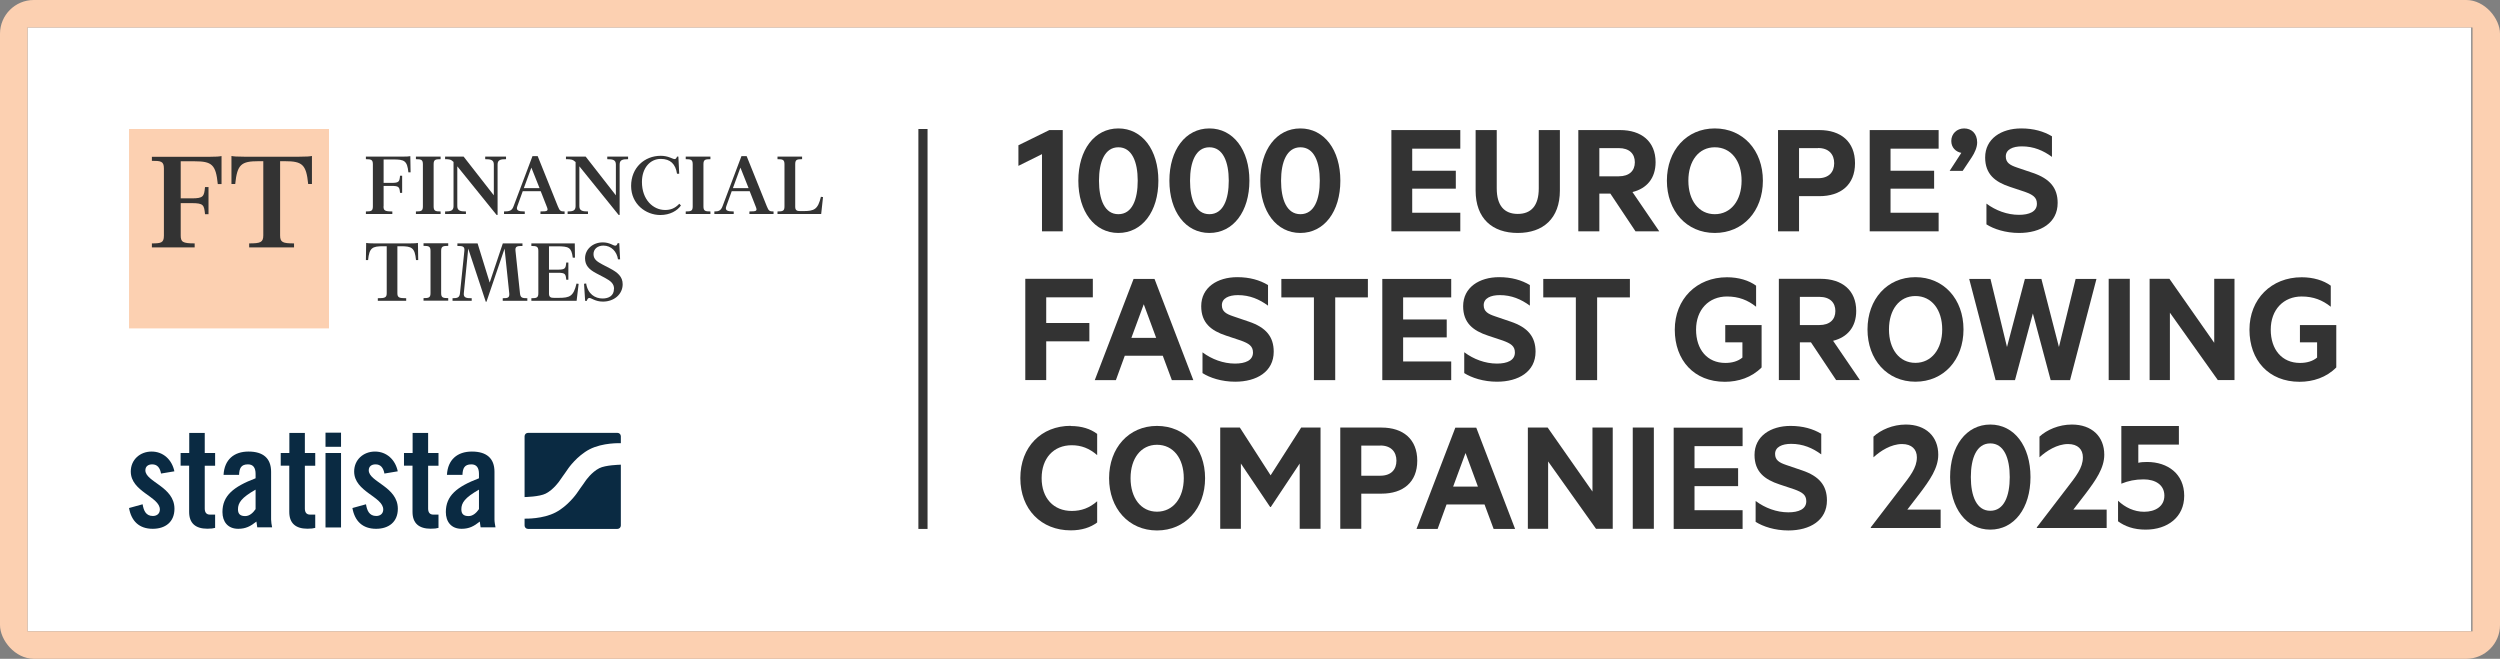 <?xml version="1.0" encoding="utf-8"?>
<svg xmlns="http://www.w3.org/2000/svg" fill="none" height="39" viewBox="0 0 148 39" width="148">
<rect x="0" y="0" width="148" height="39" fill="#808080" stroke="none"/>
<g clip-path="url(#clip0_2557_44)">
<path d="M146.294 1.626H1.63V37.374H146.294V1.626Z" fill="white"/>
<path d="M146.37 1.626V37.374H1.63V1.626H146.37ZM148 0H0V39H148V0Z" fill="#FCD0B1"/>
<path d="M54.911 7.635H54.368V31.311H54.911V7.635Z" fill="#333333"/>
<path d="M19.477 7.635H7.639V19.443H19.477V7.635Z" fill="#FCD0B1"/>
<path d="M10.698 9.543V11.743H11.344C12.045 11.743 12.083 11.629 12.137 11.076H12.344V12.68H12.137C12.083 12.133 12.05 12.025 11.344 12.025H10.698V13.932C10.698 14.322 10.806 14.409 11.524 14.409V14.647H8.992V14.409C9.519 14.409 9.703 14.382 9.703 13.959V9.971C9.703 9.543 9.519 9.521 8.992 9.521V9.283H12.36C12.811 9.283 12.974 9.266 13.115 9.239V10.897H12.893C12.778 9.743 12.545 9.548 11.513 9.548H10.698V9.543Z" fill="#333333"/>
<path d="M17.712 9.277C18.163 9.277 18.326 9.261 18.467 9.234V10.892H18.244C18.13 9.738 17.896 9.543 16.864 9.543H16.582V13.932C16.582 14.349 16.739 14.409 17.407 14.409V14.647H14.751V14.409C15.419 14.409 15.587 14.349 15.587 13.932V9.543H15.305C14.273 9.543 14.044 9.738 13.925 10.892H13.702V9.234C13.843 9.261 14.006 9.277 14.457 9.277H17.712Z" fill="#333333"/>
<path d="M22.704 12.214C22.704 12.458 22.77 12.518 23.226 12.518V12.669H21.661V12.518C21.971 12.518 22.074 12.491 22.074 12.22V9.722C22.074 9.451 21.965 9.424 21.661 9.424V9.272H23.813C24.101 9.272 24.198 9.261 24.291 9.245L24.307 10.204H24.177C24.106 9.505 23.932 9.44 23.28 9.44H22.71V10.827H23.177C23.622 10.827 23.65 10.757 23.682 10.404H23.807V11.418H23.682C23.65 11.071 23.622 11.006 23.177 11.006H22.71V12.209L22.704 12.214Z" fill="#333333"/>
<path d="M24.622 12.669V12.518C24.932 12.518 25.035 12.491 25.035 12.22V9.722C25.035 9.451 24.926 9.424 24.622 9.424V9.272H26.084V9.424C25.774 9.424 25.671 9.451 25.671 9.722V12.22C25.671 12.491 25.779 12.518 26.084 12.518V12.669H24.622Z" fill="#333333"/>
<path d="M29.398 12.724L27.072 9.846V12.203C27.072 12.48 27.262 12.518 27.583 12.518V12.669H26.35V12.518C26.67 12.518 26.849 12.48 26.849 12.203V9.586C26.697 9.434 26.589 9.424 26.35 9.424V9.272H27.447L29.235 11.564V9.738C29.235 9.461 29.044 9.424 28.724 9.424V9.272H29.957V9.424C29.637 9.424 29.457 9.461 29.457 9.738V12.724H29.403H29.398Z" fill="#333333"/>
<path d="M31.066 12.669H29.838V12.518C30.164 12.518 30.311 12.474 30.408 12.198L31.522 9.245H31.832L33.027 12.22C33.136 12.485 33.185 12.518 33.424 12.518V12.669H31.995V12.518C32.435 12.518 32.473 12.485 32.364 12.22L32.011 11.32H30.946L30.631 12.193C30.528 12.463 30.685 12.518 31.066 12.518V12.669ZM31.011 11.136H31.941L31.457 9.922L31.011 11.136Z" fill="#333333"/>
<path d="M36.623 12.724L34.298 9.846V12.203C34.298 12.48 34.488 12.518 34.809 12.518V12.669H33.603V12.518C33.901 12.518 34.075 12.48 34.075 12.203V9.592C33.907 9.434 33.776 9.424 33.505 9.424V9.272H34.673L36.46 11.564V9.738C36.46 9.461 36.27 9.424 35.95 9.424V9.272H37.183V9.424C36.862 9.424 36.683 9.461 36.683 9.738V12.724H36.629H36.623Z" fill="#333333"/>
<path d="M40.073 9.272H40.16L40.209 10.285H40.079C39.992 9.711 39.688 9.407 39.117 9.407C38.487 9.407 38.003 9.944 38.003 10.773C38.003 11.829 38.672 12.431 39.373 12.431C39.677 12.431 39.948 12.35 40.215 12.062L40.312 12.165C40.095 12.474 39.666 12.729 39.09 12.729C38.232 12.729 37.362 12.084 37.362 11.006C37.362 9.927 38.156 9.223 39.117 9.223C39.574 9.223 39.813 9.418 39.938 9.418C40.003 9.418 40.046 9.369 40.079 9.272H40.073Z" fill="#333333"/>
<path d="M40.595 12.669V12.518C40.905 12.518 41.008 12.491 41.008 12.22V9.722C41.008 9.451 40.9 9.424 40.595 9.424V9.272H42.057V9.424C41.747 9.424 41.644 9.451 41.644 9.722V12.22C41.644 12.491 41.752 12.518 42.057 12.518V12.669H40.595Z" fill="#333333"/>
<path d="M43.436 12.669H42.29V12.518C42.545 12.518 42.676 12.474 42.779 12.198L43.893 9.245H44.203L45.398 12.22C45.506 12.485 45.555 12.518 45.794 12.518V12.669H44.365V12.518C44.806 12.518 44.843 12.485 44.735 12.22L44.382 11.32H43.317L43.002 12.193C42.898 12.463 43.056 12.518 43.436 12.518V12.669ZM43.388 11.136H44.316L43.833 9.922L43.388 11.136Z" fill="#333333"/>
<path d="M46.028 12.669V12.518C46.338 12.518 46.441 12.491 46.441 12.22V9.722C46.441 9.451 46.333 9.424 46.028 9.424V9.272H47.484V9.424C47.175 9.424 47.077 9.451 47.077 9.722V12.241C47.077 12.463 47.191 12.496 47.376 12.496H47.55C48.207 12.496 48.419 12.399 48.598 11.651L48.723 11.667L48.614 12.669H46.028Z" fill="#333333"/>
<path d="M24.742 14.382L24.758 15.395H24.628C24.557 14.669 24.383 14.577 23.731 14.577H23.525V17.351C23.525 17.617 23.628 17.655 24.046 17.655V17.807H22.367V17.655C22.791 17.655 22.894 17.617 22.894 17.351V14.577H22.688C22.036 14.577 21.862 14.669 21.791 15.395H21.661L21.677 14.382C21.77 14.398 21.868 14.409 22.155 14.409H24.269C24.557 14.409 24.655 14.398 24.747 14.382H24.742Z" fill="#333333"/>
<path d="M25.073 17.801V17.649C25.383 17.649 25.486 17.622 25.486 17.351V14.853C25.486 14.582 25.378 14.555 25.073 14.555V14.403H26.535V14.555C26.225 14.555 26.116 14.582 26.116 14.853V17.351C26.116 17.622 26.225 17.649 26.535 17.649V17.801H25.073Z" fill="#333333"/>
<path d="M30.93 14.409V14.561C30.62 14.561 30.485 14.577 30.517 14.848L30.783 17.368C30.81 17.628 30.914 17.655 31.218 17.655V17.807H29.762V17.655C30.066 17.655 30.169 17.628 30.148 17.368L29.87 14.718L28.8 17.861H28.757L27.719 14.718L27.458 17.362C27.431 17.633 27.616 17.655 27.925 17.655V17.807H26.79V17.655C27.1 17.655 27.203 17.606 27.23 17.362L27.491 14.848C27.518 14.577 27.382 14.561 27.078 14.561V14.409H28.273L28.99 16.728L29.767 14.409H30.941H30.93Z" fill="#333333"/>
<path d="M33.647 16.56H33.522C33.489 16.213 33.462 16.148 33.016 16.148H32.5V17.378C32.5 17.601 32.614 17.633 32.799 17.633H33.081C33.739 17.633 33.951 17.536 34.13 16.788L34.255 16.804L34.136 17.807H31.457V17.655C31.767 17.655 31.87 17.628 31.87 17.357V14.859C31.87 14.588 31.761 14.561 31.457 14.561V14.409H34.027L34.038 15.254H33.907C33.831 14.653 33.679 14.582 33.005 14.582H32.5V15.964H33.016C33.462 15.964 33.489 15.894 33.522 15.541H33.647V16.555V16.56Z" fill="#333333"/>
<path d="M36.352 17.102C36.352 16.793 36.156 16.636 35.819 16.452L35.282 16.17C34.879 15.953 34.635 15.715 34.635 15.292C34.635 14.761 35.091 14.349 35.684 14.349C36.091 14.349 36.303 14.544 36.417 14.544C36.493 14.544 36.531 14.496 36.564 14.398H36.661L36.71 15.352H36.585C36.52 14.897 36.189 14.539 35.722 14.539C35.374 14.539 35.135 14.745 35.135 15.043C35.135 15.368 35.379 15.498 35.651 15.65L36.118 15.894C36.558 16.127 36.862 16.371 36.862 16.826C36.862 17.427 36.346 17.855 35.694 17.855C35.238 17.855 35.015 17.639 34.89 17.639C34.814 17.639 34.771 17.704 34.738 17.812H34.64L34.575 16.799L34.7 16.782C34.798 17.411 35.233 17.671 35.673 17.671C36.037 17.671 36.346 17.509 36.346 17.102H36.352Z" fill="#333333"/>
<path d="M9.535 28.038C9.47 27.685 9.307 27.49 9.008 27.49C8.769 27.49 8.606 27.615 8.606 27.842C8.606 28.531 10.328 28.807 10.328 30.118C10.328 30.904 9.785 31.305 9.04 31.305C8.236 31.305 7.774 30.845 7.639 30.075L8.443 29.853C8.503 30.221 8.633 30.546 9.051 30.546C9.29 30.546 9.464 30.405 9.464 30.162C9.464 29.403 7.742 29.116 7.742 27.913C7.742 27.219 8.285 26.732 8.975 26.732C9.665 26.732 10.181 27.214 10.323 27.902L9.546 28.032L9.535 28.038Z" fill="#0A2A42"/>
<path d="M10.692 27.571V26.818H11.203V25.631H12.121V26.818H12.735V27.571H12.121V30.108C12.121 30.335 12.219 30.465 12.431 30.465H12.735V31.251C12.61 31.283 12.507 31.3 12.273 31.3C11.583 31.3 11.197 30.98 11.197 30.308V27.566H10.687L10.692 27.571Z" fill="#0A2A42"/>
<path d="M13.235 28.108C13.284 27.214 13.849 26.732 14.712 26.732C15.576 26.732 16.049 27.127 16.049 27.929V30.752C16.049 30.893 16.081 31.072 16.109 31.218H15.229C15.223 31.094 15.185 30.98 15.18 30.877C14.832 31.153 14.549 31.305 14.104 31.305C13.479 31.305 13.169 30.877 13.169 30.313C13.169 29.349 13.81 28.818 15.131 28.314V28.054C15.131 27.685 14.984 27.49 14.68 27.49C14.261 27.49 14.169 27.734 14.153 28.113H13.235V28.108ZM15.131 28.986C14.294 29.463 14.088 29.766 14.088 30.151C14.088 30.438 14.234 30.552 14.517 30.552C14.772 30.552 14.979 30.362 15.131 30.14V28.986Z" fill="#0A2A42"/>
<path d="M16.619 27.571V26.818H17.13V25.631H18.048V26.818H18.662V27.571H18.048V30.108C18.048 30.335 18.146 30.465 18.358 30.465H18.662V31.251C18.537 31.283 18.434 31.3 18.2 31.3C17.51 31.3 17.125 30.98 17.125 30.308V27.566H16.614L16.619 27.571Z" fill="#0A2A42"/>
<path d="M19.27 25.615H20.189V26.45H19.27V25.615ZM19.27 26.818H20.189V31.224H19.27V26.818Z" fill="#0A2A42"/>
<path d="M22.759 28.038C22.694 27.685 22.531 27.49 22.232 27.49C21.993 27.49 21.83 27.615 21.83 27.842C21.83 28.531 23.552 28.807 23.552 30.118C23.552 30.904 23.009 31.305 22.265 31.305C21.46 31.305 20.999 30.845 20.863 30.075L21.667 29.853C21.727 30.221 21.857 30.546 22.275 30.546C22.514 30.546 22.688 30.405 22.688 30.162C22.688 29.403 20.966 29.116 20.966 27.913C20.966 27.219 21.509 26.732 22.199 26.732C22.889 26.732 23.405 27.214 23.547 27.902L22.77 28.032L22.759 28.038Z" fill="#0A2A42"/>
<path d="M23.916 27.571V26.818H24.427V25.631H25.345V26.818H25.959V27.571H25.345V30.108C25.345 30.335 25.443 30.465 25.655 30.465H25.959V31.251C25.834 31.283 25.731 31.3 25.497 31.3C24.807 31.3 24.421 30.98 24.421 30.308V27.566H23.911L23.916 27.571Z" fill="#0A2A42"/>
<path d="M26.459 28.108C26.508 27.214 27.073 26.732 27.936 26.732C28.8 26.732 29.273 27.127 29.273 27.929V30.752C29.273 30.893 29.306 31.072 29.333 31.218H28.453C28.442 31.094 28.409 30.98 28.404 30.877C28.056 31.153 27.773 31.305 27.328 31.305C26.703 31.305 26.394 30.877 26.394 30.313C26.394 29.349 27.035 28.818 28.355 28.314V28.054C28.355 27.685 28.208 27.49 27.904 27.49C27.486 27.49 27.393 27.734 27.377 28.113H26.459V28.108ZM28.355 28.986C27.518 29.463 27.312 29.766 27.312 30.151C27.312 30.438 27.458 30.552 27.741 30.552C27.996 30.552 28.203 30.362 28.355 30.14V28.986Z" fill="#0A2A42"/>
<path d="M36.553 25.626H31.256C31.147 25.626 31.055 25.713 31.055 25.827V29.425C31.055 29.425 31.076 29.425 31.082 29.425C31.082 29.425 31.94 29.409 32.31 29.219C32.766 28.986 33.103 28.498 33.103 28.498C33.19 28.373 33.282 28.238 33.315 28.195C33.347 28.151 33.375 28.108 33.385 28.097C33.391 28.086 33.429 28.038 33.451 28.005C33.472 27.978 33.559 27.848 33.646 27.723C33.646 27.723 34.162 26.981 34.896 26.602C35.689 26.19 36.738 26.238 36.738 26.238C36.743 26.238 36.748 26.238 36.754 26.238V25.827C36.754 25.718 36.667 25.626 36.553 25.626ZM35.477 27.718C35.021 27.951 34.684 28.439 34.684 28.439C34.597 28.563 34.505 28.699 34.472 28.742C34.445 28.785 34.412 28.829 34.401 28.84C34.396 28.85 34.358 28.899 34.336 28.932C34.315 28.959 34.228 29.089 34.141 29.213C34.141 29.213 33.624 29.956 32.891 30.335C32.13 30.731 31.136 30.704 31.055 30.704V31.11C31.055 31.218 31.142 31.311 31.256 31.311H36.553C36.661 31.311 36.754 31.224 36.754 31.11V27.506C36.754 27.506 36.721 27.506 36.705 27.512C36.705 27.512 35.847 27.528 35.477 27.718Z" fill="#0A2A42"/>
<path d="M62.909 13.694H61.686V9.125L60.29 9.819V8.6L62.121 7.7H62.914V13.694H62.909Z" fill="#333333"/>
<path d="M63.838 10.697C63.838 8.871 64.794 7.603 66.207 7.603C67.619 7.603 68.576 8.871 68.576 10.697C68.576 12.523 67.619 13.791 66.207 13.791C64.794 13.791 63.838 12.523 63.838 10.697ZM65.06 10.697C65.06 11.808 65.392 12.68 66.207 12.68C67.022 12.68 67.353 11.813 67.353 10.697C67.353 9.581 67.011 8.719 66.207 8.719C65.403 8.719 65.06 9.586 65.06 10.697Z" fill="#333333"/>
<path d="M69.228 10.697C69.228 8.871 70.184 7.603 71.596 7.603C73.009 7.603 73.965 8.871 73.965 10.697C73.965 12.523 73.009 13.791 71.596 13.791C70.184 13.791 69.228 12.523 69.228 10.697ZM70.45 10.697C70.45 11.808 70.781 12.68 71.596 12.68C72.411 12.68 72.743 11.813 72.743 10.697C72.743 9.581 72.4 8.719 71.596 8.719C70.792 8.719 70.45 9.586 70.45 10.697Z" fill="#333333"/>
<path d="M74.611 10.697C74.611 8.871 75.567 7.603 76.98 7.603C78.393 7.603 79.349 8.871 79.349 10.697C79.349 12.523 78.393 13.791 76.98 13.791C75.567 13.791 74.611 12.523 74.611 10.697ZM75.839 10.697C75.839 11.808 76.171 12.68 76.986 12.68C77.8 12.68 78.132 11.813 78.132 10.697C78.132 9.581 77.79 8.719 76.986 8.719C76.181 8.719 75.839 9.586 75.839 10.697Z" fill="#333333"/>
<path d="M86.45 7.706V8.8H83.603V10.106H86.184V11.168H83.603V12.594H86.45V13.694H82.37V7.7H86.45V7.706Z" fill="#333333"/>
<path d="M87.357 11.282V7.7H88.607V11.152C88.607 12.176 89.058 12.664 89.851 12.664C90.644 12.664 91.095 12.176 91.095 11.152V7.7H92.345V11.282C92.345 12.93 91.356 13.791 89.851 13.791C88.346 13.791 87.357 12.935 87.357 11.282Z" fill="#333333"/>
<path d="M94.681 11.461V13.694H93.436V7.7H95.909C97.169 7.7 98.011 8.372 98.011 9.602C98.011 10.556 97.484 11.163 96.642 11.369L98.228 13.694H96.821L95.333 11.461H94.675H94.681ZM94.681 10.437H95.832C96.457 10.437 96.783 10.106 96.783 9.608C96.783 9.109 96.463 8.768 95.832 8.768H94.681V10.437Z" fill="#333333"/>
<path d="M101.516 13.791C99.842 13.791 98.68 12.485 98.68 10.697C98.68 8.909 99.842 7.603 101.516 7.603C103.189 7.603 104.363 8.898 104.363 10.697C104.363 12.496 103.189 13.791 101.516 13.791ZM101.516 8.719C100.565 8.719 99.951 9.526 99.951 10.697C99.951 11.867 100.565 12.68 101.516 12.68C102.466 12.68 103.102 11.873 103.102 10.697C103.102 9.521 102.477 8.719 101.516 8.719Z" fill="#333333"/>
<path d="M106.503 11.618V13.694H105.259V7.7H107.704C108.975 7.7 109.817 8.383 109.817 9.662C109.817 10.941 108.975 11.613 107.704 11.613H106.503V11.618ZM107.628 8.768H106.503V10.551H107.628C108.274 10.551 108.584 10.182 108.584 9.662C108.584 9.142 108.269 8.762 107.628 8.762V8.768Z" fill="#333333"/>
<path d="M114.767 7.706V8.8H111.92V10.106H114.5V11.168H111.92V12.594H114.767V13.694H110.687V7.7H114.767V7.706Z" fill="#333333"/>
<path d="M116.114 9.05C115.782 8.99 115.516 8.735 115.516 8.345C115.516 7.917 115.848 7.603 116.277 7.603C116.706 7.603 117.048 7.895 117.048 8.432C117.048 8.724 116.902 9.044 116.728 9.31L116.19 10.117H115.418L116.114 9.044V9.05Z" fill="#333333"/>
<path d="M117.602 12.057C118.14 12.458 118.825 12.718 119.52 12.718C120.129 12.718 120.585 12.534 120.585 12.062C120.585 11.672 120.33 11.526 119.879 11.358L118.999 11.065C118.108 10.773 117.521 10.312 117.521 9.321C117.521 8.21 118.477 7.603 119.656 7.603C120.39 7.603 120.987 7.776 121.476 8.069V9.288C120.96 8.909 120.39 8.665 119.694 8.665C119.156 8.665 118.743 8.849 118.743 9.261C118.743 9.629 118.988 9.776 119.406 9.917L120.346 10.236C121.351 10.578 121.813 11.125 121.813 12.014C121.813 13.195 120.808 13.791 119.531 13.791C118.727 13.791 118.026 13.558 117.597 13.282V12.052L117.602 12.057Z" fill="#333333"/>
<path d="M60.697 22.499V16.506H64.696V17.601H61.936V19.123H64.49V20.207H61.936V22.499H60.692H60.697Z" fill="#333333"/>
<path d="M68.347 16.511L70.645 22.505H69.374L68.836 21.058H66.587L66.06 22.505H64.81L67.108 16.511H68.352H68.347ZM66.978 20.001H68.445L67.711 18.012L66.978 20.001Z" fill="#333333"/>
<path d="M71.194 20.863C71.732 21.264 72.416 21.524 73.112 21.524C73.72 21.524 74.177 21.34 74.177 20.868C74.177 20.478 73.921 20.332 73.47 20.164L72.59 19.871C71.699 19.578 71.112 19.118 71.112 18.126C71.112 17.015 72.069 16.408 73.248 16.408C73.981 16.408 74.579 16.582 75.067 16.875V18.094C74.551 17.714 73.981 17.471 73.285 17.471C72.748 17.471 72.335 17.655 72.335 18.067C72.335 18.435 72.579 18.581 72.998 18.722L73.938 19.042C74.943 19.383 75.404 19.931 75.404 20.82C75.404 22.001 74.399 22.597 73.123 22.597C72.318 22.597 71.618 22.364 71.188 22.087V20.857L71.194 20.863Z" fill="#333333"/>
<path d="M75.856 16.511H80.979V17.606H79.045V22.505H77.784V17.606H75.856V16.511Z" fill="#333333"/>
<path d="M85.912 16.511V17.606H83.065V18.912H85.646V19.974H83.065V21.399H85.912V22.505H81.832V16.511H85.912Z" fill="#333333"/>
<path d="M86.7 20.863C87.237 21.264 87.922 21.524 88.618 21.524C89.226 21.524 89.682 21.34 89.682 20.868C89.682 20.478 89.427 20.332 88.976 20.164L88.096 19.871C87.205 19.578 86.618 19.118 86.618 18.126C86.618 17.015 87.574 16.408 88.748 16.408C89.481 16.408 90.079 16.582 90.568 16.875V18.094C90.046 17.714 89.481 17.471 88.786 17.471C88.248 17.471 87.835 17.655 87.835 18.067C87.835 18.435 88.08 18.581 88.498 18.722L89.438 19.042C90.443 19.383 90.905 19.931 90.905 20.82C90.905 22.001 89.9 22.597 88.623 22.597C87.819 22.597 87.118 22.364 86.683 22.087V20.857L86.7 20.863Z" fill="#333333"/>
<path d="M91.367 16.511H96.49V17.606H94.55V22.505H93.29V17.606H91.361V16.511H91.367Z" fill="#333333"/>
<path d="M103.151 21.172V20.267H102.135V19.243H104.287V21.752C103.7 22.348 102.907 22.602 102.113 22.602C100.293 22.602 99.147 21.334 99.147 19.519C99.147 17.704 100.44 16.414 102.238 16.414C102.923 16.414 103.531 16.598 103.961 16.912V18.159C103.472 17.769 102.934 17.552 102.238 17.552C101.163 17.552 100.407 18.332 100.407 19.514C100.407 20.695 101.07 21.486 102.141 21.486C102.532 21.486 102.885 21.389 103.146 21.172H103.151Z" fill="#333333"/>
<path d="M106.552 20.267V22.499H105.308V16.506H107.785C109.046 16.506 109.888 17.178 109.888 18.408C109.888 19.362 109.361 19.969 108.519 20.175L110.105 22.499H108.698L107.209 20.267H106.552ZM106.552 19.243H107.704C108.328 19.243 108.654 18.912 108.654 18.413C108.654 17.915 108.334 17.574 107.704 17.574H106.552V19.243Z" fill="#333333"/>
<path d="M113.392 22.597C111.719 22.597 110.556 21.291 110.556 19.503C110.556 17.714 111.719 16.408 113.392 16.408C115.066 16.408 116.239 17.704 116.239 19.503C116.239 21.302 115.066 22.597 113.392 22.597ZM113.392 17.525C112.441 17.525 111.827 18.332 111.827 19.503C111.827 20.673 112.441 21.481 113.392 21.481C114.343 21.481 114.979 20.673 114.979 19.503C114.979 18.332 114.354 17.525 113.392 17.525Z" fill="#333333"/>
<path d="M120.851 16.511L121.889 20.543L122.878 16.511H124.111L122.547 22.505H121.4L120.346 18.554L119.287 22.505H118.14L116.576 16.511H117.836L118.814 20.543L119.874 16.511H120.851Z" fill="#333333"/>
<path d="M126.084 22.499H124.834V16.506H126.084V22.499Z" fill="#333333"/>
<path d="M132.282 22.499H131.294L128.458 18.511V22.499H127.257V16.506H128.43L131.082 20.294V16.506H132.282V22.499Z" fill="#333333"/>
<path d="M137.172 21.172V20.267H136.156V19.243H138.308V21.752C137.721 22.348 136.928 22.602 136.134 22.602C134.314 22.602 133.168 21.334 133.168 19.519C133.168 17.704 134.461 16.414 136.259 16.414C136.944 16.414 137.552 16.598 137.982 16.912V18.159C137.493 17.769 136.955 17.552 136.259 17.552C135.184 17.552 134.428 18.332 134.428 19.514C134.428 20.695 135.091 21.486 136.162 21.486C136.553 21.486 136.906 21.389 137.167 21.172H137.172Z" fill="#333333"/>
<path d="M63.387 25.22C64.044 25.22 64.561 25.393 64.952 25.686V26.943C64.49 26.542 64.012 26.358 63.447 26.358C62.371 26.358 61.665 27.127 61.665 28.308C61.665 29.49 62.371 30.248 63.447 30.248C64.012 30.248 64.495 30.075 64.952 29.674V30.931C64.561 31.224 64.044 31.397 63.387 31.397C61.643 31.397 60.404 30.156 60.404 28.303C60.404 26.45 61.648 25.209 63.387 25.209V25.22Z" fill="#333333"/>
<path d="M68.494 31.403C66.82 31.403 65.658 30.097 65.658 28.308C65.658 26.52 66.82 25.214 68.494 25.214C70.167 25.214 71.341 26.509 71.341 28.308C71.341 30.108 70.167 31.403 68.494 31.403ZM68.494 26.331C67.543 26.331 66.929 27.138 66.929 28.308C66.929 29.479 67.543 30.292 68.494 30.292C69.445 30.292 70.08 29.484 70.08 28.308C70.08 27.133 69.455 26.331 68.494 26.331Z" fill="#333333"/>
<path d="M75.193 30.015L73.46 27.441V31.305H72.237V25.312H73.4L75.22 28.14L77.029 25.312H78.176V31.305H76.942V27.441L75.231 30.015H75.193Z" fill="#333333"/>
<path d="M80.588 29.23V31.305H79.344V25.312H81.789C83.06 25.312 83.902 25.995 83.902 27.273C83.902 28.552 83.06 29.224 81.789 29.224H80.588V29.23ZM81.713 26.379H80.588V28.162H81.713C82.359 28.162 82.669 27.794 82.669 27.273C82.669 26.753 82.354 26.374 81.713 26.374V26.379Z" fill="#333333"/>
<path d="M87.395 25.317L89.693 31.311H88.422L87.884 29.864H85.635L85.108 31.311H83.858L86.156 25.317H87.401H87.395ZM86.026 28.807H87.493L86.76 26.818L86.026 28.807Z" fill="#333333"/>
<path d="M95.474 31.305H94.485L91.649 27.317V31.305H90.449V25.312H91.622L94.274 29.1V25.312H95.474V31.305Z" fill="#333333"/>
<path d="M97.908 31.305H96.659V25.312H97.908V31.305Z" fill="#333333"/>
<path d="M103.162 25.317V26.412H100.315V27.718H102.896V28.78H100.315V30.205H103.162V31.311H99.082V25.317H103.162Z" fill="#333333"/>
<path d="M103.95 29.669C104.488 30.07 105.172 30.33 105.868 30.33C106.476 30.33 106.932 30.145 106.932 29.674C106.932 29.284 106.677 29.137 106.226 28.97L105.346 28.677C104.455 28.384 103.868 27.924 103.868 26.932C103.868 25.821 104.824 25.214 105.998 25.214C106.731 25.214 107.329 25.388 107.818 25.68V26.899C107.302 26.52 106.731 26.276 106.036 26.276C105.498 26.276 105.085 26.461 105.085 26.872C105.085 27.241 105.33 27.387 105.748 27.528L106.688 27.848C107.693 28.189 108.155 28.736 108.155 29.625C108.155 30.807 107.15 31.403 105.873 31.403C105.069 31.403 104.368 31.17 103.933 30.893V29.663L103.95 29.669Z" fill="#333333"/>
<path d="M114.886 30.167V31.256H110.751V31.218L112.512 28.921C113.071 28.195 113.479 27.701 113.479 27.073C113.479 26.602 113.175 26.287 112.604 26.287C111.947 26.287 111.316 26.699 110.909 27.073V25.848C111.344 25.447 112.05 25.133 112.827 25.133C114 25.133 114.745 25.832 114.745 26.921C114.745 27.718 114.234 28.433 113.653 29.208L112.914 30.167H114.881H114.886Z" fill="#333333"/>
<path d="M115.446 28.243C115.446 26.406 116.407 25.133 117.825 25.133C119.243 25.133 120.205 26.406 120.205 28.243C120.205 30.08 119.243 31.354 117.825 31.354C116.407 31.354 115.446 30.08 115.446 28.243ZM116.674 28.243C116.674 29.36 117.01 30.238 117.825 30.238C118.64 30.238 118.977 29.365 118.977 28.243C118.977 27.122 118.635 26.249 117.825 26.249C117.016 26.249 116.674 27.122 116.674 28.243Z" fill="#333333"/>
<path d="M124.714 30.167V31.256H120.58V31.218L122.34 28.921C122.899 28.195 123.307 27.701 123.307 27.073C123.307 26.602 123.003 26.287 122.432 26.287C121.775 26.287 121.145 26.699 120.737 27.073V25.848C121.172 25.447 121.878 25.133 122.655 25.133C123.829 25.133 124.573 25.832 124.573 26.921C124.573 27.718 124.062 28.433 123.481 29.208L122.742 30.167H124.709H124.714Z" fill="#333333"/>
<path d="M129.305 29.354C129.305 30.611 128.322 31.354 127.023 31.354C126.317 31.354 125.795 31.159 125.388 30.861V29.642C125.811 30.043 126.344 30.297 126.931 30.297C127.588 30.297 128.131 29.983 128.131 29.343C128.131 28.704 127.599 28.379 126.904 28.379C126.404 28.379 125.996 28.466 125.583 28.634V25.22H128.99V26.32H126.588V27.398C126.724 27.36 126.914 27.349 127.11 27.349C128.338 27.349 129.305 28.065 129.305 29.343V29.354Z" fill="#333333"/>
</g>
<defs>
<clipPath id="clip0_2557_44">
<rect fill="white" height="39" rx="2" width="148"/>
</clipPath>
</defs>
</svg>